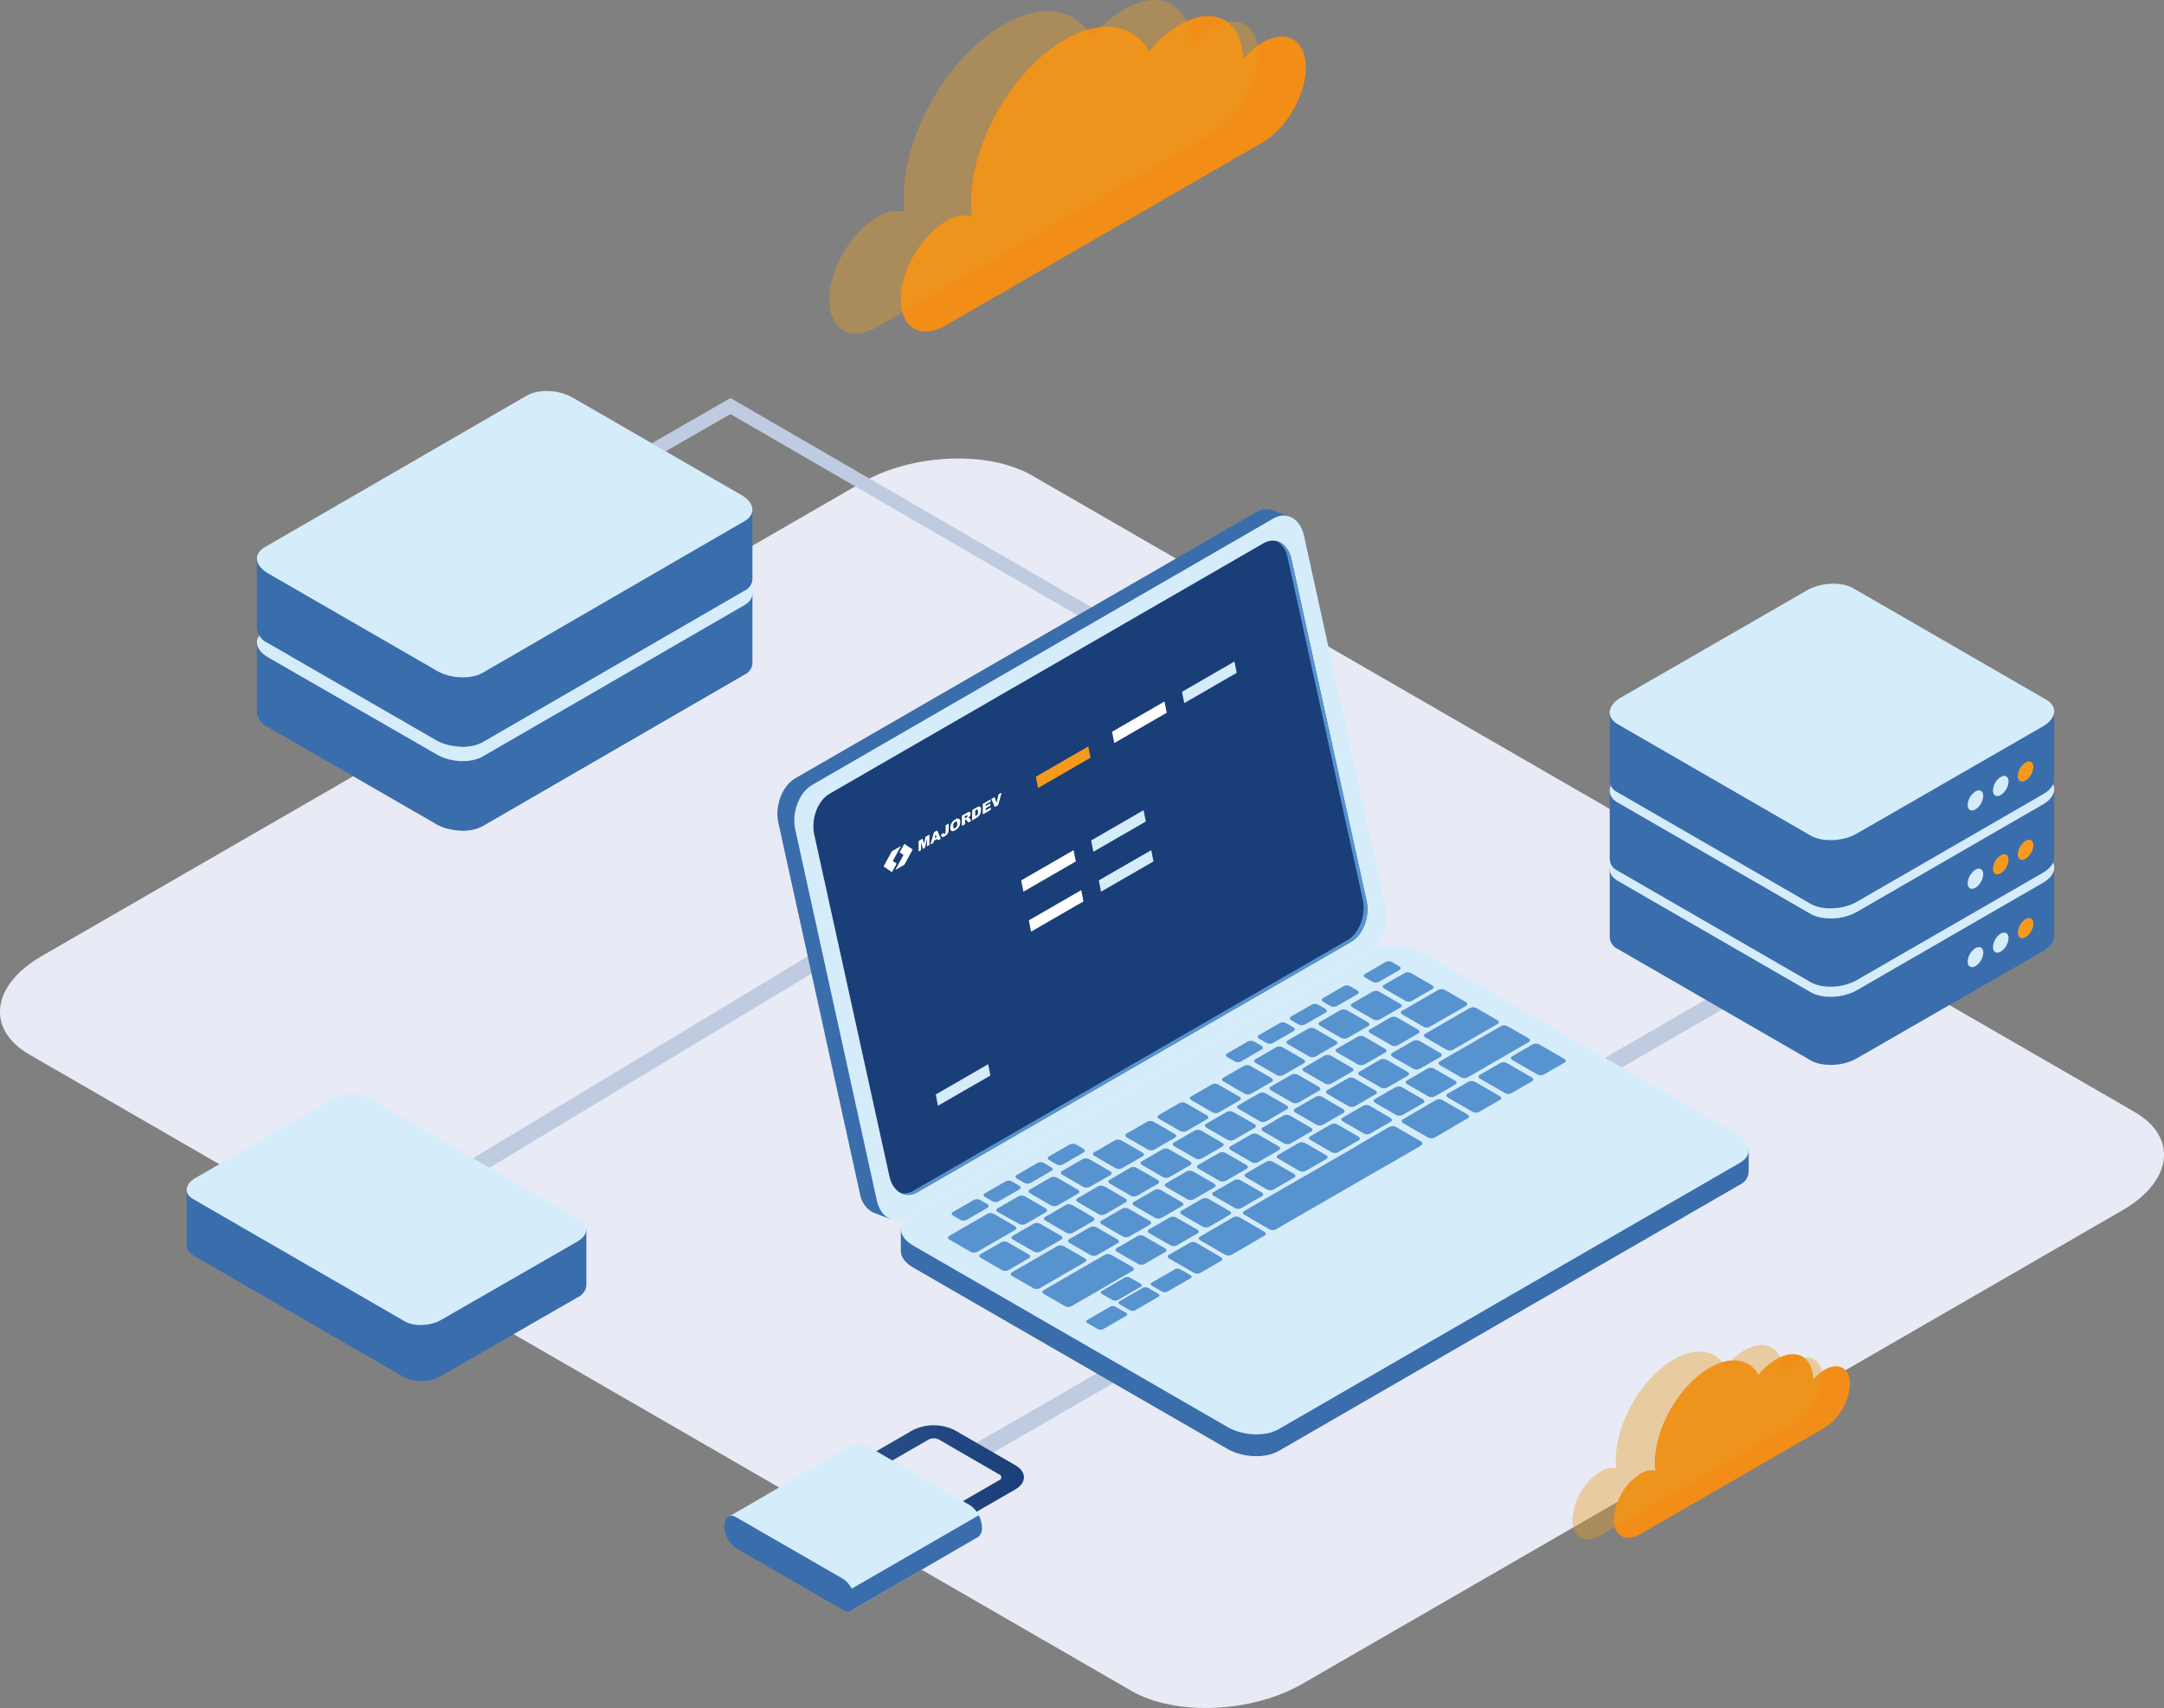 <svg xmlns="http://www.w3.org/2000/svg" xmlns:xlink="http://www.w3.org/1999/xlink" viewBox="0 0 443.89 350.32"><rect x="0" y="0" width="443.89" height="350.32" fill="#808080" stroke="none"/><defs><style>.cls-1{fill:#f28d17;}.cls-2{fill:#e89c25;opacity:0.4;}.cls-3{fill:#e8ebf5;}.cls-4{fill:#becbe0;}.cls-5{fill:#3a6dac;}.cls-6{fill:#d5ecfb;}.cls-7{fill:#fff;}.cls-8{fill:#1a3e78;}.cls-9{fill:#5793ce;}.cls-10{fill:#f59a1a;}.cls-11{fill:#f59a1c;}.cls-12{fill:url(#Ѕезым_нный_градиент_70);}</style><radialGradient id="Ѕезым_нный_градиент_70" cx="209.63" cy="305.56" r="35.23" gradientUnits="userSpaceOnUse"><stop offset="0" stop-color="#1a3e78"/><stop offset="1" stop-color="#284f8a"/></radialGradient></defs><title>Ресурс 2</title><g id="Слой_2" data-name="Слой 2"><g id="Слой_1-2" data-name="Слой 1"><path class="cls-1" d="M259,8.7A16,16,0,0,0,255,12.19c-.19-8-5.94-11.21-13-7.12a23.68,23.68,0,0,0-6.26,5.46C232.53,5,226,3.74,218.44,8.11c-10.63,6.14-19.26,21.07-19.26,33.35a21.79,21.79,0,0,0,.2,2.87A7.28,7.28,0,0,0,194,45.42c-5.09,2.94-9.22,10.08-9.22,16s4.13,8.26,9.22,5.32l65-37.54c4.89-2.83,8.86-9.7,8.86-15.35S263.9,5.87,259,8.7Z"/><path class="cls-2" d="M248.73,5.73a16.71,16.71,0,0,0-4.31,3.69c-.2-8.48-6.28-11.86-13.77-7.54A25.08,25.08,0,0,0,224,7.66C220.69,1.83,213.78.48,205.77,5.1c-11.26,6.5-20.39,22.31-20.39,35.32a24.51,24.51,0,0,0,.2,3,7.68,7.68,0,0,0-5.71,1.15c-5.39,3.11-9.75,10.68-9.75,16.9s4.36,8.74,9.75,5.63l68.86-39.75c5.18-3,9.37-10.27,9.37-16.25S253.91,2.74,248.73,5.73Z"/><path class="cls-3" d="M232.11,346.82,6.06,216.31c-9-5.19-7.85-14.25,2.52-20.23L176.74,99c10.37-6,26.06-6.64,35-1.45L437.83,228.05c9,5.18,7.85,14.24-2.52,20.22L267.15,345.36C256.78,351.35,241.09,352,232.11,346.82Z"/><rect class="cls-4" x="316.22" y="202.82" width="75.86" height="3.43" transform="translate(-54.82 204.42) rotate(-29.99)"/><polygon class="cls-4" points="150.55 82.05 149.83 81.64 111.9 103.46 111.91 106.75 149.83 84.93 245.44 140.32 246.87 137.85 150.55 82.05"/><polygon class="cls-4" points="95.89 242.23 94.48 239.1 181.84 186.41 183.25 189.55 95.89 242.23"/><rect class="cls-4" x="195.52" y="277.06" width="75.86" height="3.43" transform="translate(-108.09 154.02) rotate(-29.99)"/><path class="cls-5" d="M163.12,159.64,257.78,105a3.79,3.79,0,0,1,3.2-.4h0l.17.07h0l3.42,1.31-3.07,1.51c0,.05,0,.11,0,.16l16.72,76.06c.77,3.51-.77,7.61-3.45,9.16L182.48,246.2l.33,3.92-3.74-1.45a5.26,5.26,0,0,1-2.67-3.81L159.67,168.8C158.9,165.29,160.45,161.19,163.12,159.64Z"/><path class="cls-6" d="M186.1,249.75l94.65-54.65c2.68-1.55,4.23-5.65,3.46-9.16l-16.73-76.06c-.77-3.51-3.57-5.1-6.24-3.56L166.58,161c-2.67,1.55-4.22,5.65-3.45,9.16l16.73,76.06C180.63,249.7,183.42,251.29,186.1,249.75Z"/><path class="cls-7" d="M188.15,244.53l89-51.37c2.45-1.42,3.87-5.17,3.16-8.39l-15.41-70.09c-.71-3.22-3.27-4.68-5.72-3.26l-89,51.37c-2.45,1.41-3.86,5.17-3.16,8.38l15.42,70.1C183.14,244.48,185.7,245.94,188.15,244.53Z"/><path class="cls-8" d="M188.15,244.53l89-51.37c2.45-1.42,3.87-5.17,3.16-8.39l-15.41-70.09c-.71-3.22-3.27-4.68-5.72-3.26l-89,51.37c-2.45,1.41-3.86,5.17-3.16,8.38l15.42,70.1C183.14,244.48,185.7,245.94,188.15,244.53Z"/><path class="cls-9" d="M187.38,244.21l89-51.37c2.45-1.41,3.86-5.17,3.15-8.38l-15.41-70.1A4.92,4.92,0,0,0,261.9,111a4.52,4.52,0,0,1,3,3.7l15.42,70.09c.71,3.22-.71,7-3.16,8.39l-89,51.37a3.44,3.44,0,0,1-3.47.12A3.55,3.55,0,0,0,187.38,244.21Z"/><path class="cls-5" d="M184.79,252.13l12.94-1.71,83.52-48.22c2.68-1.55,7.36-1.35,10.45.43l59.18,34.16,7.82-1v4.44h0a3.07,3.07,0,0,1-1.8,2.75l-94.65,54.64c-2.68,1.55-7.36,1.35-10.45-.43L187.35,260c-1.74-1-2.61-2.3-2.56-3.51h0Z"/><path class="cls-6" d="M262.25,293.15,356.9,238.5c2.68-1.54,2.34-4.24-.75-6l-64.45-37.2c-3.09-1.78-7.77-2-10.45-.43L186.6,249.49c-2.68,1.54-2.34,4.24.75,6l64.45,37.2C254.89,294.5,259.57,294.7,262.25,293.15Z"/><path class="cls-9" d="M316.64,220.41l4.29-2.47c.34-.2.3-.55-.1-.78l-5.06-2.92a1.48,1.48,0,0,0-1.34-.05l-4.28,2.47c-.34.2-.3.55.1.78l5.05,2.91A1.48,1.48,0,0,0,316.64,220.41Z"/><path class="cls-9" d="M310,224.23l4.28-2.47c.35-.2.3-.55-.09-.78l-5.06-2.92a1.48,1.48,0,0,0-1.34-.05l-4.28,2.47c-.35.2-.3.54.09.77l5.06,2.92A1.48,1.48,0,0,0,310,224.23Z"/><path class="cls-9" d="M303.42,228.05l4.28-2.48c.34-.19.3-.54-.1-.77l-5.05-2.92a1.48,1.48,0,0,0-1.34,0l-4.29,2.47c-.34.2-.3.54.1.77l5.05,2.92A1.5,1.5,0,0,0,303.42,228.05Z"/><path class="cls-9" d="M294.27,224.89l4.28-2.47c.35-.2.3-.54-.09-.77l-4.25-2.45a1.48,1.48,0,0,0-1.34-.06l-4.28,2.47c-.35.2-.3.55.09.78l4.25,2.45A1.48,1.48,0,0,0,294.27,224.89Z"/><path class="cls-9" d="M287.66,228.71l4.28-2.47c.34-.2.3-.55-.1-.78L287.6,223a1.51,1.51,0,0,0-1.34,0L282,225.43c-.34.2-.3.55.1.78l4.24,2.45A1.5,1.5,0,0,0,287.66,228.71Z"/><path class="cls-9" d="M281,232.53l4.28-2.47c.35-.2.3-.55-.09-.78L281,226.83a1.48,1.48,0,0,0-1.34-.05l-4.28,2.47c-.34.2-.3.55.1.77l4.24,2.45A1.48,1.48,0,0,0,281,232.53Z"/><path class="cls-9" d="M274.43,236.35l4.28-2.47c.34-.2.3-.55-.1-.78l-4.24-2.45a1.48,1.48,0,0,0-1.34-.05l-4.28,2.47c-.35.2-.3.54.09.77l4.25,2.45A1.48,1.48,0,0,0,274.43,236.35Z"/><path class="cls-9" d="M267.81,240.17l4.29-2.48c.34-.19.3-.54-.1-.77l-4.24-2.45a1.51,1.51,0,0,0-1.34-.06l-4.29,2.48c-.34.2-.3.54.1.77l4.24,2.45A1.48,1.48,0,0,0,267.81,240.17Z"/><path class="cls-9" d="M261.2,244l4.28-2.48c.35-.2.3-.54-.09-.77l-4.25-2.45a1.48,1.48,0,0,0-1.34-.06l-4.28,2.48c-.34.19-.3.54.1.77l4.24,2.45A1.51,1.51,0,0,0,261.2,244Z"/><path class="cls-9" d="M254.59,247.8l4.28-2.47c.34-.2.3-.54-.1-.77l-4.24-2.45a1.48,1.48,0,0,0-1.34-.06l-4.28,2.47c-.35.2-.31.55.09.78l4.25,2.45A1.48,1.48,0,0,0,254.59,247.8Z"/><path class="cls-9" d="M248,251.62l4.29-2.47c.34-.2.3-.55-.1-.77l-4.24-2.45a1.5,1.5,0,0,0-1.35-.06l-4.28,2.47c-.34.2-.3.55.1.78l4.24,2.45A1.48,1.48,0,0,0,248,251.62Z"/><path class="cls-9" d="M241.36,255.44l4.28-2.47c.35-.2.3-.55-.09-.78l-4.25-2.45a1.48,1.48,0,0,0-1.34-.05l-4.28,2.47c-.35.2-.3.55.09.78l4.25,2.45A1.51,1.51,0,0,0,241.36,255.44Z"/><path class="cls-9" d="M234.75,259.26l4.28-2.47c.34-.2.3-.55-.1-.78l-4.24-2.45a1.48,1.48,0,0,0-1.34-.05L229.06,256c-.34.2-.3.54.1.77l4.24,2.45A1.5,1.5,0,0,0,234.75,259.26Z"/><path class="cls-9" d="M284.52,223.09l4.29-2.48c.34-.2.3-.54-.1-.77l-4.24-2.45a1.48,1.48,0,0,0-1.34-.06l-4.29,2.48c-.34.19-.3.54.1.77l4.24,2.45A1.51,1.51,0,0,0,284.52,223.09Z"/><path class="cls-9" d="M291.24,219.21l4.28-2.47c.34-.2.3-.55-.1-.78l-4.24-2.45a1.48,1.48,0,0,0-1.34,0l-4.28,2.47c-.35.2-.31.55.09.77l4.24,2.45A1.5,1.5,0,0,0,291.24,219.21Z"/><path class="cls-9" d="M298,215.33l9.22-5.33c.35-.2.3-.54-.09-.77l-4.25-2.45a1.48,1.48,0,0,0-1.34-.06l-9.22,5.33c-.35.2-.3.54.09.77l4.25,2.45A1.48,1.48,0,0,0,298,215.33Z"/><path class="cls-9" d="M293.26,210.61l7.49-4.32c.34-.2.3-.55-.1-.78l-4.24-2.45a1.5,1.5,0,0,0-1.35-.05l-7.48,4.32c-.34.2-.3.54.1.77l4.24,2.45A1.48,1.48,0,0,0,293.26,210.61Z"/><path class="cls-9" d="M277.91,226.9l4.28-2.47c.35-.2.3-.54-.09-.77l-4.25-2.45a1.48,1.48,0,0,0-1.34-.06l-4.28,2.47c-.34.2-.3.55.1.78l4.24,2.45A1.48,1.48,0,0,0,277.91,226.9Z"/><path class="cls-9" d="M271.3,230.72l4.28-2.47c.34-.2.3-.55-.1-.77L271.24,225a1.48,1.48,0,0,0-1.34-.06l-4.28,2.47c-.35.2-.31.55.09.78l4.25,2.45A1.48,1.48,0,0,0,271.3,230.72Z"/><path class="cls-9" d="M264.68,234.54l4.29-2.47c.34-.2.3-.55-.1-.78l-4.24-2.45a1.5,1.5,0,0,0-1.35-.05L259,231.26c-.34.2-.3.55.1.78l4.24,2.45A1.51,1.51,0,0,0,264.68,234.54Z"/><path class="cls-9" d="M258.07,238.36l4.28-2.47c.35-.2.3-.55-.09-.78L258,232.66a1.48,1.48,0,0,0-1.34,0l-4.28,2.47c-.35.2-.3.54.09.77l4.25,2.45A1.48,1.48,0,0,0,258.07,238.36Z"/><path class="cls-9" d="M251.46,242.18l4.28-2.47c.34-.2.3-.55-.1-.78l-4.24-2.45a1.48,1.48,0,0,0-1.34,0l-4.29,2.47c-.34.2-.3.54.1.77l4.24,2.45A1.5,1.5,0,0,0,251.46,242.18Z"/><path class="cls-9" d="M244.84,246l4.28-2.48c.35-.2.31-.54-.09-.77l-4.25-2.45a1.48,1.48,0,0,0-1.34-.06l-4.28,2.48c-.34.19-.3.54.1.77l4.24,2.45A1.51,1.51,0,0,0,244.84,246Z"/><path class="cls-9" d="M238.23,249.81l4.28-2.47c.34-.2.3-.54-.1-.77l-4.24-2.45a1.48,1.48,0,0,0-1.34-.06l-4.28,2.47c-.35.2-.3.55.09.78l4.25,2.45A1.48,1.48,0,0,0,238.23,249.81Z"/><path class="cls-9" d="M231.61,253.63l4.29-2.47c.34-.2.3-.55-.1-.77l-4.24-2.45a1.48,1.48,0,0,0-1.34-.06l-4.29,2.47c-.34.2-.3.55.1.78l4.24,2.45A1.48,1.48,0,0,0,231.61,253.63Z"/><path class="cls-9" d="M225,257.45l4.28-2.47c.35-.2.3-.55-.09-.78l-4.25-2.45a1.48,1.48,0,0,0-1.34-.05l-4.28,2.47c-.34.2-.3.55.1.78l4.24,2.45A1.51,1.51,0,0,0,225,257.45Z"/><path class="cls-9" d="M213.24,264.24l9.35-5.4c.34-.19.3-.54-.1-.77l-4.24-2.45a1.51,1.51,0,0,0-1.34-.06l-9.35,5.4c-.34.2-.3.54.1.77l4.24,2.45A1.48,1.48,0,0,0,213.24,264.24Z"/><path class="cls-9" d="M200.37,256.81l7.88-4.56c.35-.2.3-.54-.09-.77L203.91,249a1.48,1.48,0,0,0-1.34-.06l-7.88,4.56c-.35.19-.3.54.09.77l4.25,2.45A1.51,1.51,0,0,0,200.37,256.81Z"/><path class="cls-9" d="M266.33,226.16l4.28-2.48c.34-.19.3-.54-.1-.77l-4.24-2.45a1.51,1.51,0,0,0-1.34-.06l-4.28,2.48c-.35.2-.3.54.09.77L265,226.1A1.48,1.48,0,0,0,266.33,226.16Z"/><path class="cls-9" d="M273.11,222.24l4.28-2.47c.34-.2.3-.54-.1-.77l-4.24-2.45a1.48,1.48,0,0,0-1.34-.06L267.43,219c-.35.2-.31.55.09.78l4.25,2.45A1.48,1.48,0,0,0,273.11,222.24Z"/><path class="cls-9" d="M279.88,218.33l4.29-2.47c.34-.2.3-.55-.1-.78l-4.24-2.45a1.48,1.48,0,0,0-1.34,0l-4.29,2.47c-.34.2-.3.55.1.77l4.24,2.45A1.48,1.48,0,0,0,279.88,218.33Z"/><path class="cls-9" d="M286.66,214.42l4.29-2.48c.34-.19.3-.54-.1-.77l-4.24-2.45a1.53,1.53,0,0,0-1.35-.06L281,211.14c-.34.2-.3.54.1.77l4.24,2.45A1.48,1.48,0,0,0,286.66,214.42Z"/><path class="cls-9" d="M259.71,230,264,227.5c.34-.2.3-.54-.1-.77l-4.24-2.45a1.48,1.48,0,0,0-1.34-.06L254,226.7c-.34.19-.3.54.1.77l4.24,2.45A1.51,1.51,0,0,0,259.71,230Z"/><path class="cls-9" d="M253.1,233.79l4.28-2.47c.35-.2.3-.54-.09-.77L253,228.1a1.48,1.48,0,0,0-1.34-.06l-4.28,2.47c-.34.2-.3.55.1.78l4.24,2.45A1.48,1.48,0,0,0,253.1,233.79Z"/><path class="cls-9" d="M246.49,237.61l4.28-2.47c.34-.2.3-.55-.1-.78l-4.24-2.44a1.48,1.48,0,0,0-1.34-.06l-4.28,2.47c-.35.2-.3.55.09.78l4.25,2.45A1.48,1.48,0,0,0,246.49,237.61Z"/><path class="cls-9" d="M239.87,241.43l4.29-2.47c.34-.2.3-.55-.1-.78l-4.24-2.45a1.5,1.5,0,0,0-1.35,0l-4.28,2.47c-.34.2-.3.55.1.77l4.24,2.45A1.48,1.48,0,0,0,239.87,241.43Z"/><path class="cls-9" d="M233.26,245.25l4.28-2.47c.35-.2.3-.55-.09-.78l-4.25-2.45a1.48,1.48,0,0,0-1.34-.05L227.58,242c-.35.2-.3.54.09.77l4.25,2.45A1.48,1.48,0,0,0,233.26,245.25Z"/><path class="cls-9" d="M226.65,249.07l4.28-2.48c.34-.19.3-.54-.1-.77l-4.24-2.45a1.51,1.51,0,0,0-1.34-.06L221,245.79c-.34.2-.3.54.1.77L225.3,249A1.5,1.5,0,0,0,226.65,249.07Z"/><path class="cls-9" d="M220,252.89l4.29-2.48c.34-.2.3-.54-.1-.77L220,247.19a1.5,1.5,0,0,0-1.35-.06l-4.28,2.48c-.34.19-.3.54.1.77l4.24,2.45A1.51,1.51,0,0,0,220,252.89Z"/><path class="cls-9" d="M213.42,256.7l4.28-2.47c.35-.2.3-.54-.09-.77L213.36,251A1.48,1.48,0,0,0,212,251l-4.28,2.47c-.35.2-.3.55.09.78l4.25,2.45A1.48,1.48,0,0,0,213.42,256.7Z"/><path class="cls-9" d="M206.81,260.52l4.28-2.47c.34-.2.3-.55-.1-.77l-4.24-2.45a1.48,1.48,0,0,0-1.34-.06l-4.29,2.47c-.34.2-.3.55.1.78l4.24,2.45A1.5,1.5,0,0,0,206.81,260.52Z"/><path class="cls-9" d="M269.81,216.71l4.28-2.47c.35-.2.3-.55-.09-.77L269.75,211a1.48,1.48,0,0,0-1.34-.06l-4.28,2.47c-.34.2-.3.55.1.78l4.24,2.45A1.48,1.48,0,0,0,269.81,216.71Z"/><path class="cls-9" d="M276.39,212.91l4.28-2.47c.35-.2.31-.55-.09-.77l-4.25-2.45a1.48,1.48,0,0,0-1.34-.06l-4.28,2.47c-.34.2-.3.55.1.78l4.24,2.45A1.48,1.48,0,0,0,276.39,212.91Z"/><path class="cls-9" d="M283,209.11l4.29-2.47c.34-.2.3-.54-.1-.77l-4.24-2.45a1.5,1.5,0,0,0-1.35-.06l-4.28,2.47c-.34.2-.3.55.1.78l4.24,2.45A1.48,1.48,0,0,0,283,209.11Z"/><path class="cls-9" d="M289.55,205.31l4.29-2.47c.34-.2.3-.54-.1-.77l-4.24-2.45a1.5,1.5,0,0,0-1.35-.06L283.87,202c-.34.2-.3.55.1.78l4.24,2.45A1.48,1.48,0,0,0,289.55,205.31Z"/><path class="cls-9" d="M282.79,201.41l4.28-2.48c.34-.19.3-.54-.1-.77l-1.4-.81a1.51,1.51,0,0,0-1.34-.06L280,199.77c-.35.2-.31.54.09.77l1.4.81A1.5,1.5,0,0,0,282.79,201.41Z"/><path class="cls-9" d="M274.2,206.37l4.28-2.48c.34-.2.3-.54-.1-.77l-1.4-.81a1.48,1.48,0,0,0-1.34-.06l-4.28,2.48c-.35.19-.3.54.09.77l1.41.81A1.51,1.51,0,0,0,274.2,206.37Z"/><path class="cls-9" d="M267.64,210.15l4.29-2.47c.34-.2.3-.55-.1-.78l-1.4-.81a1.48,1.48,0,0,0-1.34-.05l-4.29,2.47c-.34.2-.3.54.1.77l1.4.81A1.48,1.48,0,0,0,267.64,210.15Z"/><path class="cls-9" d="M261.09,213.93l4.28-2.47c.35-.2.3-.55-.09-.77l-1.4-.81a1.5,1.5,0,0,0-1.35-.06l-4.28,2.47c-.34.2-.3.55.1.78l1.4.81A1.48,1.48,0,0,0,261.09,213.93Z"/><path class="cls-9" d="M254.54,217.72l4.28-2.48c.34-.2.3-.54-.1-.77l-1.4-.81a1.48,1.48,0,0,0-1.34-.06l-4.28,2.48c-.35.19-.3.54.09.77l1.41.81A1.51,1.51,0,0,0,254.54,217.72Z"/><path class="cls-9" d="M218,238.84l4.28-2.47c.35-.2.31-.55-.09-.78l-1.4-.81a1.5,1.5,0,0,0-1.35-.05l-4.28,2.47c-.34.2-.3.54.1.77l1.4.81A1.48,1.48,0,0,0,218,238.84Z"/><path class="cls-9" d="M211.4,242.62l4.28-2.47c.34-.2.3-.55-.1-.77l-1.4-.81a1.48,1.48,0,0,0-1.34-.06L208.56,241c-.35.2-.3.55.09.78l1.41.81A1.48,1.48,0,0,0,211.4,242.62Z"/><path class="cls-9" d="M204.84,246.41l4.29-2.48c.34-.19.3-.54-.1-.77l-1.4-.81a1.51,1.51,0,0,0-1.34-.06L202,244.77c-.34.19-.3.54.1.77l1.4.81A1.51,1.51,0,0,0,204.84,246.41Z"/><path class="cls-9" d="M198.29,250.19l4.28-2.47c.35-.2.3-.55-.09-.78l-1.4-.81a1.5,1.5,0,0,0-1.35,0l-4.28,2.47c-.34.2-.3.55.1.77l1.4.81A1.48,1.48,0,0,0,198.29,250.19Z"/><path class="cls-9" d="M263.2,220.53l4.28-2.47c.34-.2.3-.55-.1-.78l-4.24-2.45a1.48,1.48,0,0,0-1.34-.05l-4.28,2.47c-.35.2-.3.55.09.78l4.25,2.45A1.51,1.51,0,0,0,263.2,220.53Z"/><path class="cls-9" d="M256.58,224.35l4.29-2.47c.34-.2.3-.55-.1-.78l-4.24-2.45a1.5,1.5,0,0,0-1.35-.05l-4.28,2.47c-.34.2-.3.54.1.77l4.24,2.45A1.48,1.48,0,0,0,256.58,224.35Z"/><path class="cls-9" d="M250,228.17l4.28-2.48c.35-.19.3-.54-.09-.77l-4.25-2.45a1.51,1.51,0,0,0-1.34-.06l-4.28,2.48c-.35.2-.3.54.09.77l4.25,2.45A1.48,1.48,0,0,0,250,228.17Z"/><path class="cls-9" d="M243.36,232l4.28-2.48c.34-.2.3-.54-.1-.77l-4.24-2.45a1.48,1.48,0,0,0-1.34-.06l-4.29,2.48c-.34.19-.3.54.1.77l4.24,2.45A1.53,1.53,0,0,0,243.36,232Z"/><path class="cls-9" d="M236.74,235.8l4.29-2.47c.34-.2.3-.54-.1-.77l-4.24-2.45a1.5,1.5,0,0,0-1.35-.06l-4.28,2.47c-.34.2-.3.55.1.78l4.24,2.45A1.48,1.48,0,0,0,236.74,235.8Z"/><path class="cls-9" d="M230.13,239.62l4.28-2.47c.35-.2.3-.55-.09-.77l-4.25-2.45a1.48,1.48,0,0,0-1.34-.06l-4.28,2.47c-.35.2-.3.55.09.78l4.25,2.45A1.48,1.48,0,0,0,230.13,239.62Z"/><path class="cls-9" d="M223.51,243.44,227.8,241c.34-.2.3-.55-.1-.78l-4.24-2.45a1.48,1.48,0,0,0-1.34-.05l-4.29,2.47c-.34.2-.3.55.1.78l4.24,2.45A1.51,1.51,0,0,0,223.51,243.44Z"/><path class="cls-9" d="M216.9,247.26l4.28-2.47c.35-.2.3-.55-.09-.78l-4.25-2.45a1.48,1.48,0,0,0-1.34-.05L211.22,244c-.34.2-.3.54.1.77l4.24,2.45A1.48,1.48,0,0,0,216.9,247.26Z"/><path class="cls-9" d="M210.29,251.08l4.28-2.47c.34-.2.3-.55-.1-.78l-4.24-2.45a1.48,1.48,0,0,0-1.34,0l-4.28,2.47c-.35.2-.3.54.09.77L209,251A1.48,1.48,0,0,0,210.29,251.08Z"/><path class="cls-9" d="M301,221l12.61-7.28c.35-.2.3-.55-.09-.77l-4.25-2.45a1.48,1.48,0,0,0-1.34-.06l-12.61,7.28c-.35.2-.3.55.09.78l4.25,2.45A1.48,1.48,0,0,0,301,221Z"/><path class="cls-9" d="M219.76,267.91l12.61-7.28c.34-.2.3-.55-.1-.77L228,257.41a1.48,1.48,0,0,0-1.34-.06l-12.61,7.28c-.35.2-.3.55.09.78l4.25,2.45A1.48,1.48,0,0,0,219.76,267.91Z"/><path class="cls-9" d="M246.21,261.08l4.28-2.48c.34-.19.3-.54-.1-.77l-5-2.92a1.48,1.48,0,0,0-1.34,0l-4.29,2.47c-.34.2-.3.54.1.77l5.06,2.92A1.51,1.51,0,0,0,246.21,261.08Z"/><path class="cls-9" d="M294.24,233.35l6.85-4c.34-.2.3-.54-.1-.77l-5.06-2.92a1.51,1.51,0,0,0-1.34-.06l-6.85,4c-.34.2-.3.54.1.77l5.05,2.92A1.5,1.5,0,0,0,294.24,233.35Z"/><path class="cls-9" d="M252.58,257.4l6.85-4c.34-.2.3-.54-.1-.77l-5-2.92a1.51,1.51,0,0,0-1.34-.06l-6.85,4c-.35.2-.3.54.09.77l5.06,2.92A1.48,1.48,0,0,0,252.58,257.4Z"/><path class="cls-9" d="M284.69,238.86l6.85-4c.35-.2.3-.54-.09-.77l-5.06-2.92a1.48,1.48,0,0,0-1.34-.06l-6.85,4c-.34.2-.3.54.1.77l5.05,2.92A1.51,1.51,0,0,0,284.69,238.86Z"/><path class="cls-9" d="M285,231.18l-29.77,17.19c-.37.22-.37.56,0,.77l5.15,3a1.5,1.5,0,0,0,1.34,0l29.78-17.19Z"/><path class="cls-9" d="M227.72,268,223,270.75c-.28.17-.24.45.08.64l2.07,1.19a1.23,1.23,0,0,0,1.1.05l4.77-2.76c.28-.16.25-.44-.08-.63l-2.07-1.19A1.23,1.23,0,0,0,227.72,268Z"/><path class="cls-9" d="M234.39,264.15l-4.77,2.75c-.28.17-.25.45.08.64l2.07,1.19a1.23,1.23,0,0,0,1.1,0l4.77-2.76c.28-.16.24-.44-.08-.63l-2.07-1.19A1.23,1.23,0,0,0,234.39,264.15Z"/><path class="cls-9" d="M241,260.33l-4.78,2.76c-.28.16-.24.44.08.63l2.07,1.19a1.23,1.23,0,0,0,1.1,0l4.77-2.75c.28-.17.25-.45-.08-.64l-2.07-1.19A1.2,1.2,0,0,0,241,260.33Z"/><path class="cls-9" d="M230.74,262,226,264.8c-.28.16-.25.44.08.63l2.07,1.19a1.22,1.22,0,0,0,1.1.05l4.77-2.75c.28-.17.24-.45-.08-.64l-2.07-1.19A1.23,1.23,0,0,0,230.74,262Z"/><polygon class="cls-6" points="224.28 174.7 235.04 168.49 234.58 166.17 223.82 172.38 224.28 174.7"/><polygon class="cls-7" points="209.93 182.89 220.68 176.68 220.22 174.37 209.47 180.57 209.93 182.89"/><polygon class="cls-6" points="192.4 226.79 203.16 220.59 202.7 218.27 191.95 224.48 192.4 226.79"/><polygon class="cls-10" points="212.93 161.63 223.69 155.42 223.23 153.1 212.47 159.31 212.93 161.63"/><polygon class="cls-6" points="225.85 182.89 236.61 176.68 236.15 174.37 225.39 180.57 225.85 182.89"/><polygon class="cls-7" points="211.5 191.09 222.25 184.88 221.79 182.56 211.04 188.77 211.5 191.09"/><polygon class="cls-6" points="242.92 144.21 253.68 138 253.22 135.68 242.46 141.89 242.92 144.21"/><polygon class="cls-7" points="228.57 152.4 239.32 146.19 238.87 143.87 228.11 150.09 228.57 152.4"/><path class="cls-5" d="M421.37,191.78h0V178.13l-30.61,0L380.18,172c-2.42-1.4-6.67-1.23-9.47.39l-9.87,5.7H330.2v14a2.76,2.76,0,0,0,1.63,2.54l39.56,22.84c2.43,1.4,6.67,1.23,9.48-.39l38.2-22C420.68,194.11,421.46,192.9,421.37,191.78Z"/><path class="cls-6" d="M371.39,203.5l-39.56-22.84c-2.43-1.4-2.12-3.85.68-5.47l38.2-22.05c2.8-1.62,7.05-1.79,9.47-.39l39.57,22.84c2.42,1.4,2.12,3.85-.68,5.47l-38.2,22.05C378.06,204.73,373.82,204.91,371.39,203.5Z"/><path class="cls-6" d="M406.82,195.38a3.52,3.52,0,0,1-1.6,2.77c-.88.51-1.6.09-1.6-.93a3.53,3.53,0,0,1,1.6-2.76C406.11,194,406.82,194.36,406.82,195.38Z"/><path class="cls-6" d="M412,192.41a3.52,3.52,0,0,1-1.6,2.77c-.88.51-1.59.09-1.59-.92a3.53,3.53,0,0,1,1.59-2.77C411.25,191,412,191.39,412,192.41Z"/><path class="cls-11" d="M417.1,189.44a3.52,3.52,0,0,1-1.6,2.77c-.88.51-1.59.1-1.59-.92a3.53,3.53,0,0,1,1.59-2.77C416.39,188,417.1,188.42,417.1,189.44Z"/><path class="cls-12" d="M196.12,312.5l-3.29-1.9,12.12-7a.63.63,0,0,0,0-1.2l-12.38-7.15a2.31,2.31,0,0,0-2.08,0l-12.12,7-3.29-1.9,12.12-7a9.64,9.64,0,0,1,8.66,0l12.38,7.15c2.39,1.38,2.39,3.62,0,5Z"/><path class="cls-6" d="M201.42,313.33a5.71,5.71,0,0,0-2.38-4.56l-22-12.68a1.53,1.53,0,0,0-1.54-.13h0L149.3,311.2l25.36,19.11,25.84-15a1.34,1.34,0,0,0,.23-.13h0A2.26,2.26,0,0,0,201.42,313.33Z"/><path class="cls-5" d="M174.66,330.31l25.84-15a1.34,1.34,0,0,0,.23-.13h0a2.26,2.26,0,0,0,.69-1.85,5.82,5.82,0,0,0-.64-2.54l-29.45,17Z"/><path class="cls-5" d="M173,330.24l-22-12.68a5.71,5.71,0,0,1-2.39-4.56h0c0-1.76,1.07-2.57,2.39-1.81l22,12.68a5.74,5.74,0,0,1,2.39,4.57h0C175.4,330.19,174.33,331,173,330.24Z"/><path class="cls-5" d="M83,282.5,39.6,257.42a2.24,2.24,0,0,1-1.28-1.86l0,0V244.17l2.42,2,27.37-15.77a8.35,8.35,0,0,1,7.52-.31l41.44,24,3.21-1.85v11.45h0a3.08,3.08,0,0,1-1.82,2.41l-27.95,16.1A8.38,8.38,0,0,1,83,282.5Z"/><path class="cls-5" d="M40.72,246.2l27.37-15.77a8.35,8.35,0,0,1,7.52-.31l10.79,6.25v46.87A6.74,6.74,0,0,1,83,282.5L39.6,257.42a2.24,2.24,0,0,1-1.28-1.86l0,0V244.17Z"/><path class="cls-6" d="M119,250.25,75.61,225.17a8.38,8.38,0,0,0-7.52.31l-27.95,16.1c-2.23,1.29-2.47,3.23-.54,4.34L83,271c1.93,1.12,5.3,1,7.52-.3l28-16.1C120.64,253.31,120.89,251.37,119,250.25Z"/><path class="cls-1" d="M374.31,280.93a9.18,9.18,0,0,0-2.37,2c-.11-4.66-3.46-6.53-7.58-4.15a13.89,13.89,0,0,0-3.64,3.18c-1.84-3.21-5.64-3.95-10.05-1.41-6.19,3.58-11.22,12.28-11.22,19.44a12.61,12.61,0,0,0,.12,1.67,4.23,4.23,0,0,0-3.15.63,11.88,11.88,0,0,0-5.36,9.3c0,3.42,2.4,4.81,5.36,3.1l37.89-21.87a11.42,11.42,0,0,0,5.16-8.94C379.47,280.62,377.16,279.28,374.31,280.93Z"/><path class="cls-2" d="M368.32,279.2a9.71,9.71,0,0,0-2.51,2.15c-.12-4.94-3.66-6.91-8-4.39a14.61,14.61,0,0,0-3.86,3.36c-1.94-3.39-6-4.18-10.63-1.49-6.56,3.79-11.88,13-11.88,20.58a14.2,14.2,0,0,0,.12,1.77,4.48,4.48,0,0,0-3.33.67,12.55,12.55,0,0,0-5.68,9.85c0,3.62,2.54,5.09,5.68,3.28l40.12-23.16a12.11,12.11,0,0,0,5.46-9.47C373.78,278.87,371.33,277.45,368.32,279.2Z"/><path class="cls-5" d="M421.36,175.71h0V162.06l-30.6,0-10.58-6.1c-2.43-1.41-6.67-1.23-9.48.39l-9.87,5.7-30.63,0v14a2.76,2.76,0,0,0,1.62,2.54l39.56,22.84c2.43,1.4,6.67,1.22,9.48-.4L419.06,179C420.67,178.05,421.45,176.84,421.36,175.71Z"/><path class="cls-6" d="M371.38,187.44,331.82,164.6c-2.43-1.4-2.12-3.85.68-5.47l38.2-22.06c2.81-1.61,7.05-1.79,9.48-.39l39.56,22.84c2.43,1.4,2.12,3.85-.68,5.47l-38.2,22.06C378.05,188.67,373.81,188.84,371.38,187.44Z"/><path class="cls-6" d="M406.81,179.31a3.52,3.52,0,0,1-1.6,2.77c-.88.51-1.59.1-1.59-.92a3.53,3.53,0,0,1,1.59-2.77C406.1,177.88,406.81,178.29,406.81,179.31Z"/><path class="cls-11" d="M412,176.34a3.53,3.53,0,0,1-1.59,2.77c-.89.51-1.6.1-1.6-.92a3.52,3.52,0,0,1,1.6-2.77C411.24,174.91,412,175.33,412,176.34Z"/><path class="cls-11" d="M417.09,173.38a3.52,3.52,0,0,1-1.59,2.76c-.89.51-1.6.1-1.6-.92a3.52,3.52,0,0,1,1.6-2.77C416.38,171.94,417.09,172.36,417.09,173.38Z"/><path class="cls-5" d="M421.36,159.65h0V146h-30.6l-10.58-6.11c-2.43-1.4-6.67-1.23-9.48.39l-9.87,5.7-30.63,0v14a2.75,2.75,0,0,0,1.62,2.54l39.56,22.84c2.43,1.4,6.67,1.23,9.48-.39l38.2-22.06C420.67,162,421.45,160.77,421.36,159.65Z"/><path class="cls-6" d="M371.38,171.37l-39.56-22.84c-2.43-1.4-2.12-3.85.68-5.47l38.2-22c2.81-1.62,7.05-1.8,9.48-.39l39.56,22.84c2.43,1.4,2.12,3.85-.68,5.47l-38.2,22C378.05,172.6,373.81,172.78,371.38,171.37Z"/><path class="cls-6" d="M406.81,163.25a3.52,3.52,0,0,1-1.6,2.77c-.88.5-1.59.09-1.59-.93a3.5,3.5,0,0,1,1.59-2.76C406.1,161.82,406.81,162.23,406.81,163.25Z"/><path class="cls-6" d="M412,160.28a3.53,3.53,0,0,1-1.59,2.77c-.89.51-1.6.09-1.6-.93a3.51,3.51,0,0,1,1.6-2.76C411.24,158.85,412,159.26,412,160.28Z"/><path class="cls-11" d="M417.09,157.31a3.53,3.53,0,0,1-1.59,2.77c-.89.51-1.6.1-1.6-.92a3.52,3.52,0,0,1,1.6-2.77C416.38,155.88,417.09,156.29,417.09,157.31Z"/><path class="cls-5" d="M99,169.43l53.76-31.1a2.77,2.77,0,0,0,1.58-2.3l0,0V121.91l-3,2.51-33.94-19.56c-2.76-1.59-6.93-1.76-9.32-.38L56.69,134.21l-4-2.3v14.2l0,0a3.85,3.85,0,0,0,2.26,3l34.65,20C92.4,170.64,96.57,170.81,99,169.43Z"/><path class="cls-5" d="M151.33,124.42l-33.94-19.56c-2.76-1.59-6.93-1.76-9.32-.38l-13.39,7.75v58.12a8.49,8.49,0,0,0,4.28-.92l53.76-31.1a2.77,2.77,0,0,0,1.58-2.3l0,0V121.91Z"/><path class="cls-6" d="M54.31,129.45l53.76-31.1c2.39-1.38,6.56-1.21,9.32.38l34.65,20c2.76,1.59,3.07,4,.68,5.38L99,155.17c-2.39,1.39-6.56,1.22-9.32-.37L55,134.83C52.23,133.24,51.92,130.83,54.31,129.45Z"/><g id="Слой_1-2-2" data-name="Слой 1-2"><path class="cls-7" d="M188.51,172.43l.67-.38a0,0,0,0,1,.07,0l.22.81c0,.05.05.05.09,0a.16.16,0,0,0,.05-.09l.22-1.06a.18.18,0,0,1,.07-.11l.67-.39s.08,0,.08.06h0v1.95a.18.18,0,0,1-.08.14h0l-.35.2s-.07,0-.07-.05h0V172l-.38,1.78a.18.18,0,0,1-.07.11l-.33.2a0,0,0,0,1-.07,0l-.38-1.36v1.54a.2.2,0,0,1-.07.15h0l-.34.19s-.08,0-.08-.05h0v-1.95a.2.2,0,0,1,.08-.15Z"/><path class="cls-7" d="M192.19,172.1l-.59.34a.17.17,0,0,0-.06.11l-.06.25a.19.19,0,0,1-.08.11l-.45.26s-.07,0-.07-.06v0l.68-2.34a.17.17,0,0,1,.06-.1l.57-.32s.05,0,.06,0l.68,1.56a.2.2,0,0,1,0,.16l0,0-.47.27s-.06,0-.07,0l-.06-.19A0,0,0,0,0,192.19,172.1Zm-.11-.53-.11-.32s-.06-.05-.1,0a.2.2,0,0,0,0,.08l-.11.45c0,.06,0,.1.05.1h0l.22-.12a.19.19,0,0,0,.07-.14Z"/><path class="cls-7" d="M194.07,169.22l.45-.26s.08,0,.08,0h0v1.07a2.11,2.11,0,0,1-.06.6,1.26,1.26,0,0,1-.24.46,1.41,1.41,0,0,1-.46.4,1.22,1.22,0,0,1-.46.18.31.31,0,0,1-.26-.1.54.54,0,0,1-.09-.27.18.18,0,0,1,.06-.15h0l.51-.37a.62.62,0,0,0,0,.2s0,.07.07.07a.17.17,0,0,0,.1,0,.29.29,0,0,0,.15-.17.65.65,0,0,0,.05-.3v-1.23a.2.2,0,0,1,.07-.15Z"/><path class="cls-7" d="M194.93,169.8a1.85,1.85,0,0,1,.27-1,1.92,1.92,0,0,1,.75-.73.8.8,0,0,1,.75-.14.64.64,0,0,1,.26.65,1.86,1.86,0,0,1-.11.68,1.8,1.8,0,0,1-.34.57,2,2,0,0,1-.54.45,1.19,1.19,0,0,1-.56.2.38.38,0,0,1-.34-.16A.84.84,0,0,1,194.93,169.8Zm.61-.35a.45.45,0,0,0,.11.4c.17.09.43,0,.6-.34a1.2,1.2,0,0,0,.11-.57.48.48,0,0,0-.11-.38.28.28,0,0,0-.31,0,.73.73,0,0,0-.29.31,1,1,0,0,0-.11.54Z"/><path class="cls-7" d="M197.3,169.4v-2a.18.18,0,0,1,.08-.14h0l.94-.54a1.66,1.66,0,0,1,.43-.2.26.26,0,0,1,.24.06.42.42,0,0,1,.09.29.87.87,0,0,1-.07.35,1.13,1.13,0,0,1-.19.32,1,1,0,0,1-.21.21h.15a.33.33,0,0,1,.1.06l.08.08.23.35a.15.15,0,0,1,0,.15s0,0,0,0l-.51.29s-.05,0-.06,0l-.3-.44a.35.35,0,0,0-.11-.1.21.21,0,0,0-.15,0l-.06,0v.77a.2.2,0,0,1-.07.15h0l-.46.26s-.08,0-.08-.06Zm.61-1.53.26-.15a1,1,0,0,0,.17-.12.45.45,0,0,0,.1-.13.43.43,0,0,0,0-.14c0-.07,0-.12-.06-.13a.36.36,0,0,0-.23.07l-.19.11a.2.2,0,0,0-.07.15h0Z"/><path class="cls-7" d="M199.44,166.22a.17.17,0,0,1,.08-.14h0l.83-.48a1.11,1.11,0,0,1,.43-.17.37.37,0,0,1,.27.07.52.52,0,0,1,.16.25,1.61,1.61,0,0,1,0,.39,1.71,1.71,0,0,1-.07.58,1.69,1.69,0,0,1-.2.43,1.49,1.49,0,0,1-.27.33,2.81,2.81,0,0,1-.36.27l-.83.48s-.08,0-.08-.06h0Zm.61,0v1.17l.15-.09a.94.94,0,0,0,.27-.2.86.86,0,0,0,.13-.23,1.43,1.43,0,0,0,0-.4.55.55,0,0,0-.1-.41.35.35,0,0,0-.34.07Z"/><path class="cls-7" d="M201.65,164.85l1.48-.86s.07,0,.07.06h0v.25a.17.17,0,0,1-.07.14h0l-.94.54v.35l.87-.5s.07,0,.07.06h0v.25a.17.17,0,0,1-.07.14h0l-.8.46a.2.2,0,0,0-.07.15h0v.22s0,.08.07.06h0l.9-.52s.08,0,.08,0h0V166a.17.17,0,0,1-.08.14h0l-1.5.87s-.07,0-.07-.06h0v-2A.14.14,0,0,1,201.65,164.85Z"/><path class="cls-7" d="M203.48,163.79l.47-.27a0,0,0,0,1,.07,0l.35,1c0,.05.06.05.1,0a.15.15,0,0,0,0-.09l.35-1.43a.18.18,0,0,1,.07-.11l.45-.26s.08,0,.08.06a.43.43,0,0,0,0,.05l-.66,2.33a.26.26,0,0,1-.07.1l-.56.32a0,0,0,0,1-.07,0l-.68-1.56a.15.15,0,0,1,0-.15Z"/><polygon class="cls-7" points="184.81 173.52 182.95 174.59 181.25 177.69 182.95 178.84 183.88 177.13 183.11 176.62 184.81 173.52"/><polygon class="cls-7" points="185.51 173.11 184.58 174.81 185.34 175.33 183.65 178.44 185.51 177.36 187.2 174.26 185.51 173.11"/><polygon class="cls-7" points="184.58 174.82 185.34 175.33 187.2 174.26 185.51 173.11 184.58 174.82"/><polygon class="cls-7" points="183.88 177.14 183.11 176.62 181.25 177.69 182.95 178.85 183.88 177.14"/></g><path class="cls-5" d="M99,152.21l53.76-31.1a2.77,2.77,0,0,0,1.58-2.3l0,0V104.69l-3,2.51L117.4,87.64c-2.77-1.59-6.94-1.76-9.33-.38L56.69,117l-4-2.3v14.2l0,0a3.82,3.82,0,0,0,2.26,3l34.65,20C92.4,153.42,96.58,153.59,99,152.21Z"/><path class="cls-5" d="M151.33,107.2,117.4,87.64c-2.76-1.59-6.94-1.76-9.33-.38L94.68,95v58.12a8.49,8.49,0,0,0,4.28-.92l53.76-31.1a2.77,2.77,0,0,0,1.58-2.3l0,0V104.69Z"/><path class="cls-6" d="M54.31,112.23l53.76-31.1c2.39-1.38,6.56-1.21,9.33.38l34.64,20c2.77,1.59,3.07,4,.68,5.38L99,138c-2.39,1.38-6.56,1.21-9.32-.38L55,117.61C52.23,116,51.93,113.61,54.31,112.23Z"/></g></g></svg>